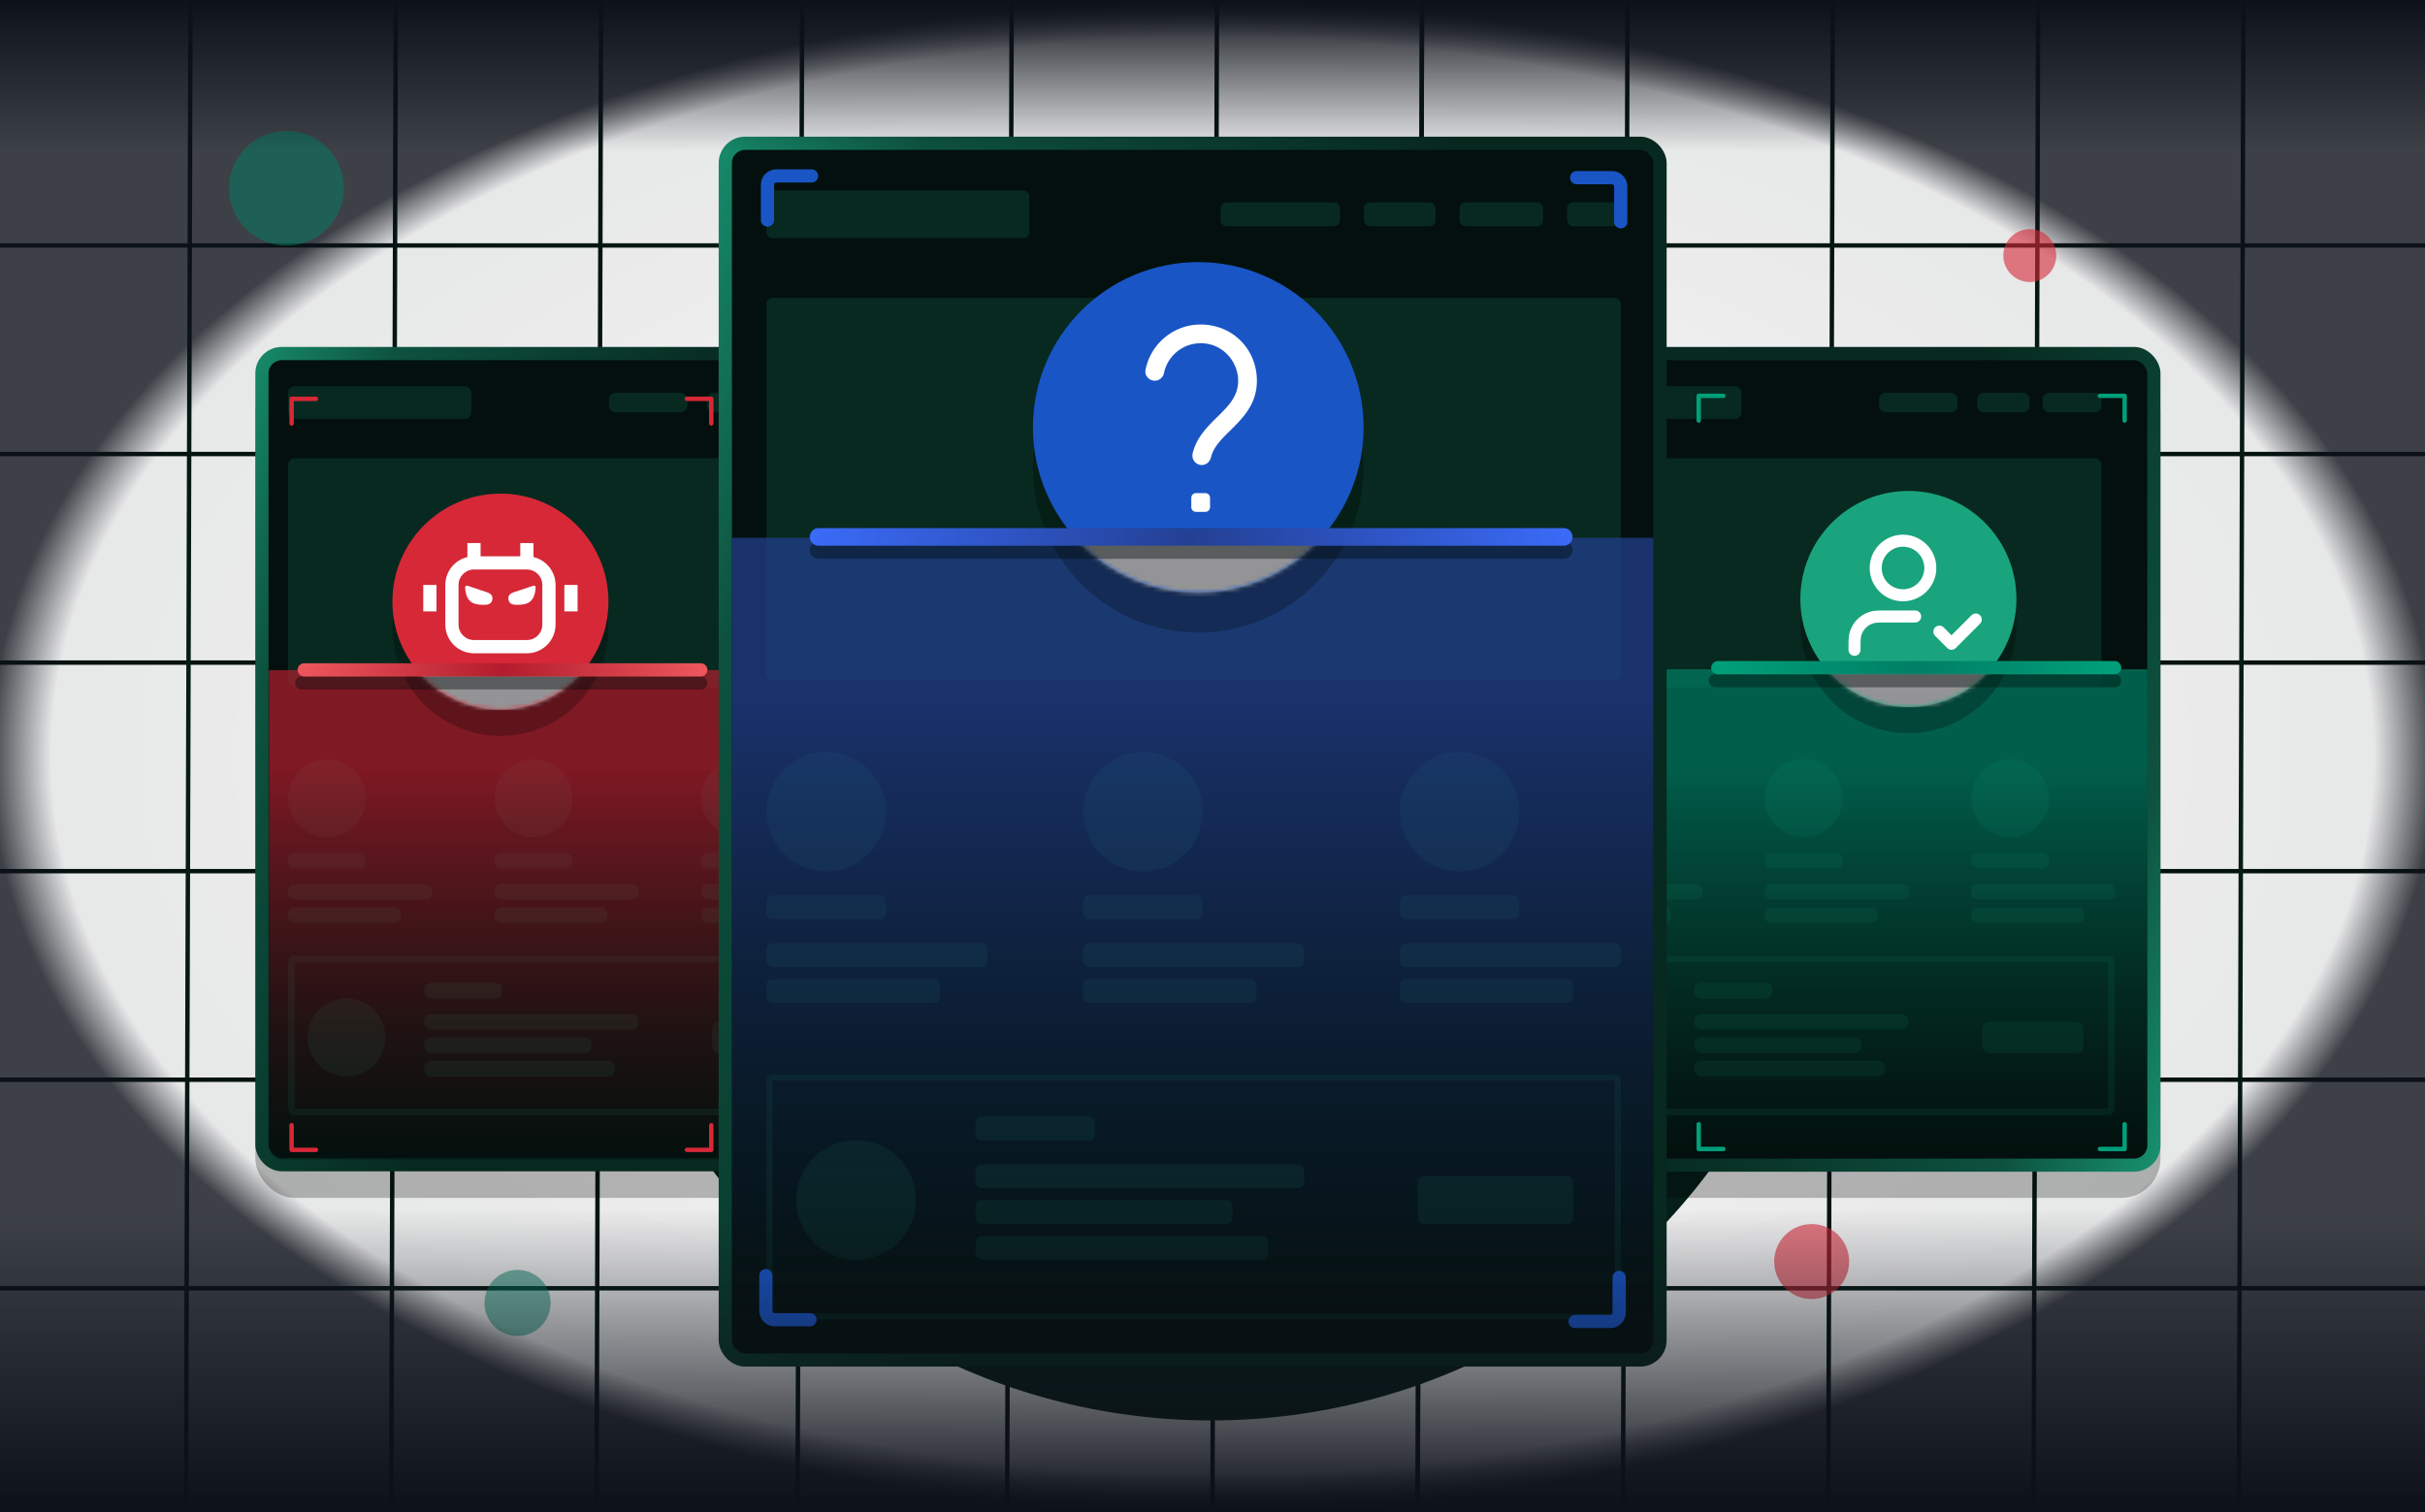 <svg xmlns="http://www.w3.org/2000/svg" width="550" height="343" fill="none" viewBox="0 0 550 343"><g clip-path="url(#a)"><path stroke="url(#b)" d="M0 55.681h550"/><path stroke="url(#c)" d="M0 102.992h550"/><path stroke="url(#d)" d="M0 150.302h550"/><path stroke="url(#e)" d="M0 197.612h550"/><path stroke="url(#f)" d="M0 244.922h550"/><path stroke="url(#g)" d="M0 292.233h550"/><path stroke="url(#h)" d="M0-.5h341.662" transform="matrix(.003 -1 1 .005 42.682 341.66)"/><path stroke="url(#i)" d="M0-.5h341.662" transform="matrix(.003 -1 1 .005 89.242 341.66)"/><path stroke="url(#j)" d="M0-.5h341.662" transform="matrix(.003 -1 1 .005 135.803 341.66)"/><path stroke="url(#k)" d="M0-.5h341.662" transform="matrix(.003 -1 1 .005 228.926 341.66)"/><path stroke="url(#l)" d="M0-.5h341.662" transform="matrix(.003 -1 1 .005 275.486 341.66)"/><path stroke="url(#m)" d="M0-.5h341.662" transform="matrix(.003 -1 1 .005 181.393 343)"/><path stroke="url(#n)" d="M0-.5h341.662" transform="rotate(-89.837 332.339 9.349) skewX(-.148)"/><path stroke="url(#o)" d="M0-.5h341.662" transform="rotate(-89.837 332.339 9.349) skewX(-.148)"/><path stroke="url(#p)" d="M0-.5h341.662" transform="matrix(.003 -1 1 .005 368.607 341.66)"/><path stroke="url(#q)" d="M0-.5h341.662" transform="matrix(.003 -1 1 .005 415.166 341.66)"/><path stroke="url(#r)" d="M0-.5h341.662" transform="matrix(.003 -1 1 .005 461.729 341.66)"/><path stroke="url(#s)" d="M0-.5h341.662" transform="matrix(.003 -1 1 .005 508.287 341.66)"/><g filter="url(#t)"><circle cx="274.697" cy="181.151" r="141.061" fill="#051F18"/></g><path fill="url(#u)" d="M0 0h550v343H0z"/><g filter="url(#v)" opacity=".6"><circle cx="410.895" cy="286.167" r="8.5" fill="#D62837"/></g><g filter="url(#w)" opacity=".6"><circle cx="460.365" cy="57.97" r="6" fill="#D62837"/></g><g filter="url(#x)" opacity=".5"><circle cx="64.971" cy="42.697" r="13" fill="#007F65"/></g><g filter="url(#y)" opacity=".5"><circle cx="117.379" cy="295.561" r="7.5" fill="#007F65"/></g><g filter="url(#z)"><rect width="144.03" height="187.091" x="57.91" y="84.636" fill="#000" fill-opacity=".25" rx="8.909"/></g><rect width="141" height="184" x="59.41" y="80.197" fill="#03100D" rx="4.5"/><rect width="141" height="184" x="59.41" y="80.197" stroke="url(#A)" stroke-width="3" rx="4.5"/><g filter="url(#B)"><rect width="123.242" height="51.97" x="65.334" y="103.939" fill="#07291F" rx="1.485"/><rect width="41.576" height="7.424" x="65.334" y="87.606" fill="#07291F" rx="1.485"/><rect width="11.879" height="4.455" x="160.365" y="89.091" fill="#07291F" rx="1.485"/><rect width="17.818" height="4.455" x="138.092" y="89.091" fill="#07291F" rx="1.485"/><rect width="17.677" height="3.535" x="65.334" y="193.455" fill="#07291F" rx="1.485"/><rect width="32.702" height="3.535" x="65.334" y="200.525" fill="#07291F" rx="1.485"/><rect width="25.631" height="3.535" x="65.334" y="205.829" fill="#07291F" rx="1.485"/><circle cx="74.172" cy="181.081" r="8.838" fill="#07291F"/><rect width="17.677" height="3.535" x="112.178" y="193.455" fill="#07291F" rx="1.485"/><rect width="32.702" height="3.535" x="112.178" y="200.525" fill="#07291F" rx="1.485"/><rect width="25.631" height="3.535" x="112.178" y="205.829" fill="#07291F" rx="1.485"/><circle cx="121.016" cy="181.081" r="8.838" fill="#07291F"/><rect width="17.677" height="3.535" x="159.021" y="193.455" fill="#07291F" rx="1.485"/><rect width="32.702" height="3.535" x="159.021" y="200.525" fill="#07291F" rx="1.485"/><rect width="25.631" height="3.535" x="159.021" y="205.829" fill="#07291F" rx="1.485"/><circle cx="167.86" cy="181.081" r="8.838" fill="#07291F"/><rect width="124.727" height="34.702" x="66.076" y="217.531" stroke="#07291F" stroke-width="1.485" rx=".742"/><rect width="17.652" height="3.53" x="96.227" y="222.967" fill="#07291F" rx="1.485"/><rect width="48.543" height="3.53" x="96.227" y="230.027" fill="#07291F" rx="1.485"/><rect width="37.952" height="3.53" x="96.227" y="235.323" fill="#07291F" rx="1.485"/><rect width="43.248" height="3.53" x="96.227" y="240.619" fill="#07291F" rx="1.485"/><circle cx="78.574" cy="235.323" r="8.826" fill="#07291F"/><rect width="22.948" height="7.061" x="161.539" y="231.792" fill="#07291F" rx="1.485"/></g><path fill="url(#C)" d="M199 260c0 1.657-1.343 3-3 3H64c-1.657 0-3-1.343-3-3V152h138v108Z" opacity=".7"/><g filter="url(#D)"><circle cx="113.5" cy="142.419" r="24.5" fill="#000" fill-opacity=".25"/></g><circle cx="113.5" cy="136.473" r="24.5" fill="#D62837"/><path fill="#fff" fill-rule="evenodd" d="M106 126.362c-2.867.678-5 3.253-5 6.326v9c0 3.59 2.91 6.5 6.5 6.5h12c3.59 0 6.5-2.91 6.5-6.5v-9c0-3.073-2.133-5.648-5-6.326v-3.174h-3v3h-9v-3h-3v3.174Zm1.5 2.826c-1.933 0-3.5 1.567-3.5 3.5v9c0 1.933 1.567 3.5 3.5 3.5h12c1.933 0 3.5-1.567 3.5-3.5v-9c0-1.933-1.567-3.5-3.5-3.5h-12Zm-11.5 9.5v-6h3v6h-3Zm32 0v-6h3v6h-3Z" clip-rule="evenodd"/><path fill="#fff" d="M109.984 137.19c-1.914 0-4.285 0-4.486-3.943-.014-.272.253-.468.512-.382l4.594 1.532c.558.186 1.051.607 1.081 1.194.039.778-.298 1.599-1.701 1.599ZM117.001 137.19c1.913 0 4.285 0 4.486-3.943.014-.272-.254-.468-.513-.382l-4.593 1.532c-.559.186-1.051.607-1.081 1.194-.039.778.297 1.599 1.701 1.599Z"/><mask id="E" width="49" height="50" x="89" y="111" maskUnits="userSpaceOnUse" style="mask-type:alpha"><circle cx="113.5" cy="136.473" r="24.5" fill="#D9D9D9"/></mask><g mask="url(#E)"><path fill="#949496" d="M89 152.108h49v9H89z"/></g><g filter="url(#F)"><path stroke="#020A08" stroke-linecap="round" stroke-opacity=".4" stroke-width="2.97" d="M158.936 154.913H68.419"/></g><path stroke="url(#G)" stroke-linecap="round" stroke-width="3" d="M158.936 151.951H68.995"/><g filter="url(#H)"><path fill="#D62837" fill-rule="evenodd" d="M71.656 88a.5.5 0 1 0 0-1h-5.518a.5.5 0 0 0-.5.513v5.572a.5.5 0 1 0 1 0V88h5.018Z" clip-rule="evenodd"/></g><g filter="url(#I)"><path fill="#D62837" fill-rule="evenodd" d="M155.805 257.362c-.277 0-.5.223-.5.5 0 .276.223.5.5.5h5.517c.276 0 .5-.224.5-.5v-5.585c0-.276-.224-.5-.5-.5s-.5.224-.5.5v5.085h-5.017Z" clip-rule="evenodd"/></g><g filter="url(#J)"><path fill="#D62837" fill-rule="evenodd" d="M155.805 87c-.277 0-.5.224-.5.5s.223.5.5.5h5.017v5.084a.5.5 0 0 0 1 0V87.5c0-.276-.224-.5-.5-.5h-5.517Z" clip-rule="evenodd"/></g><g filter="url(#K)"><path fill="#D62837" fill-rule="evenodd" d="M71.656 258.361a.5.5 0 0 0 0-1h-5.018v-5.084a.5.5 0 0 0-1 0v5.572l-0.0.012a.5.5 0 0 0 .5.5h5.518Z" clip-rule="evenodd"/></g><g filter="url(#L)"><rect width="144.03" height="187.091" x="490.002" y="271.727" fill="#000" fill-opacity=".25" rx="8.909" transform="rotate(-180 490.002 271.727)"/></g><rect width="141.03" height="184.091" x="488.502" y="264.288" fill="#03100D" rx="4.5" transform="rotate(-180 488.502 264.288)"/><rect width="141.03" height="184.091" x="488.502" y="264.288" stroke="url(#M)" stroke-width="3" rx="4.5" transform="rotate(-180 488.502 264.288)"/><g filter="url(#N)"><rect width="123.242" height="51.97" x="353.396" y="103.939" fill="#07291F" rx="1.485"/><rect width="41.576" height="7.424" x="353.396" y="87.606" fill="#07291F" rx="1.485"/><rect width="13.364" height="4.455" x="463.275" y="89.091" fill="#07291F" rx="1.485"/><rect width="11.879" height="4.455" x="448.426" y="89.091" fill="#07291F" rx="1.485"/><rect width="17.818" height="4.455" x="426.154" y="89.091" fill="#07291F" rx="1.485"/><rect width="17.677" height="3.535" x="353.395" y="193.454" fill="#07291F" rx="1.485"/><rect width="32.702" height="3.535" x="353.395" y="200.525" fill="#07291F" rx="1.485"/><rect width="25.631" height="3.535" x="353.395" y="205.828" fill="#07291F" rx="1.485"/><circle cx="362.233" cy="181.081" r="8.838" fill="#07291F"/><rect width="17.677" height="3.535" x="400.238" y="193.454" fill="#07291F" rx="1.485"/><rect width="32.702" height="3.535" x="400.238" y="200.525" fill="#07291F" rx="1.485"/><rect width="25.631" height="3.535" x="400.238" y="205.828" fill="#07291F" rx="1.485"/><circle cx="409.077" cy="181.081" r="8.838" fill="#07291F"/><rect width="17.677" height="3.535" x="447.082" y="193.454" fill="#07291F" rx="1.485"/><rect width="32.702" height="3.535" x="447.082" y="200.525" fill="#07291F" rx="1.485"/><rect width="25.631" height="3.535" x="447.082" y="205.828" fill="#07291F" rx="1.485"/><circle cx="455.92" cy="181.081" r="8.838" fill="#07291F"/><rect width="124.727" height="34.702" x="354.137" y="217.53" stroke="#07291F" stroke-width="1.485" rx=".742"/><rect width="17.652" height="3.53" x="384.287" y="222.966" fill="#07291F" rx="1.485"/><rect width="48.543" height="3.53" x="384.287" y="230.027" fill="#07291F" rx="1.485"/><rect width="37.952" height="3.53" x="384.287" y="235.323" fill="#07291F" rx="1.485"/><rect width="43.248" height="3.53" x="384.287" y="240.618" fill="#07291F" rx="1.485"/><circle cx="366.635" cy="235.323" r="8.826" fill="#07291F"/><rect width="22.948" height="7.061" x="449.6" y="231.792" fill="#07291F" rx="1.485"/></g><path fill="url(#O)" d="M487.031 259.818c0 1.657-1.343 3-3 3h-132c-1.657 0-3-1.343-3-3v-108h138v108Z" opacity=".7"/><g filter="url(#P)"><circle cx="432.832" cy="141.803" r="24.5" fill="#000" fill-opacity=".25"/></g><circle cx="432.832" cy="135.864" r="24.5" fill="#1AA47E"/><path stroke="#fff" stroke-linecap="round" stroke-linejoin="round" stroke-width="2.722" d="M434.359 139.843h-6.187c-1.919 0-2.878 0-3.659.237a5.5 5.5 0 0 0-3.667 3.666c-.237.781-.237 1.741-.237 3.66m19.25-4.125 2.75 2.75 5.5-5.5m-10.312-11.688c0 3.417-2.77 6.188-6.188 6.188-3.417 0-6.187-2.771-6.187-6.188s2.77-6.187 6.187-6.187c3.418 0 6.188 2.77 6.188 6.187Z"/><mask id="Q" width="50" height="50" x="408" y="111" maskUnits="userSpaceOnUse" style="mask-type:alpha"><circle cx="432.832" cy="135.864" r="24.5" fill="#D9D9D9"/></mask><g mask="url(#Q)"><path fill="#949496" d="M408.332 151.455h49v9h-49z"/></g><g filter="url(#R)"><path stroke="#020A08" stroke-linecap="round" stroke-opacity=".4" stroke-width="2.97" d="M479.607 154.424h-90.575"/></g><path stroke="url(#S)" stroke-linecap="round" stroke-width="3" d="M479.607 151.455h-90"/><g fill="#009F7A" fill-rule="evenodd" clip-rule="evenodd" filter="url(#T)"><path d="M390.875 87.322c.277 0 .5-.224.5-.5 0-.276-.223-.5-.5-.5h-5.6c-.136 0-.26.055-.35.143a.5.5 0 0 0-.15.357v5.6a.5.5 0 0 0 1 0v-5.1h5.1ZM476.277 257.164c-.276 0-.5.224-.5.5s.224.5.5.5h5.6c.137 0 .262-.055.352-.145a.496.496 0 0 0 .148-.355v-5.6c0-.276-.224-.5-.5-.5s-.5.224-.5.5v5.1h-5.1ZM481.377 92.422a.5.5 0 0 0 1 0v-5.6a.501.501 0 0 0-.143-.35.499.499 0 0 0-.357-.15h-5.6a.5.5 0 0 0 0 1h5.1v5.1ZM385.775 252.064c0-.276-.223-.5-.5-.5-.276 0-.5.224-.5.5v5.6c0 .136.055.26.144.35.09.093.217.15.356.15h5.6c.277 0 .5-.224.5-.5s-.223-.5-.5-.5h-5.1v-5.1Z"/></g><rect width="212" height="276" x="164.5" y="32.5" fill="#03100D" rx="4.5"/><rect width="212" height="276" x="164.5" y="32.5" stroke="url(#U)" stroke-width="3" rx="4.5"/><g filter="url(#V)"><rect width="59.625" height="10.841" x="173.84" y="43.196" fill="#07291F" rx="1.355"/><rect width="193.78" height="86.727" x="173.84" y="67.587" fill="#07291F" rx="1.355"/><rect width="12.196" height="5.42" x="355.426" y="45.906" fill="#07291F" rx="1.355"/><rect width="18.971" height="5.42" x="331.031" y="45.906" fill="#07291F" rx="1.355"/><rect width="16.261" height="5.42" x="309.35" y="45.906" fill="#07291F" rx="1.355"/><rect width="27.102" height="5.42" x="276.828" y="45.906" fill="#07291F" rx="1.355"/><rect width="27.102" height="5.42" x="173.84" y="203.098" fill="#07291F" rx="1.355"/><rect width="50.139" height="5.42" x="173.84" y="213.939" fill="#07291F" rx="1.355"/><rect width="39.298" height="5.42" x="173.84" y="222.07" fill="#07291F" rx="1.355"/><circle cx="187.391" cy="184.127" r="13.551" fill="#07291F"/><rect width="27.102" height="5.42" x="245.664" y="203.098" fill="#07291F" rx="1.355"/><rect width="50.139" height="5.42" x="245.664" y="213.939" fill="#07291F" rx="1.355"/><rect width="39.298" height="5.42" x="245.664" y="222.07" fill="#07291F" rx="1.355"/><circle cx="259.215" cy="184.127" r="13.551" fill="#07291F"/><rect width="192.425" height="54.204" x="174.517" y="244.429" stroke="#07291F" stroke-width="1.355" rx=".678"/><rect width="27.102" height="5.42" x="221.268" y="253.237" fill="#07291F" rx="1.355"/><rect width="74.531" height="5.42" x="221.268" y="264.078" fill="#07291F" rx="1.355"/><rect width="58.27" height="5.42" x="221.268" y="272.208" fill="#07291F" rx="1.355"/><rect width="66.4" height="5.42" x="221.268" y="280.339" fill="#07291F" rx="1.355"/><circle cx="194.166" cy="272.209" r="13.551" fill="#07291F"/><rect width="35.233" height="10.841" x="321.547" y="266.788" fill="#07291F" rx="1.355"/><rect width="27.102" height="5.42" x="317.48" y="203.098" fill="#07291F" rx="1.355"/><rect width="50.139" height="5.42" x="317.48" y="213.939" fill="#07291F" rx="1.355"/><rect width="39.298" height="5.42" x="317.48" y="222.07" fill="#07291F" rx="1.355"/><circle cx="331.032" cy="184.127" r="13.551" fill="#07291F"/></g><path fill="url(#W)" d="M375 304c0 1.657-1.343 3-3 3H169c-1.657 0-3-1.343-3-3V122h209v182Z" opacity=".7"/><g filter="url(#X)"><circle cx="271.773" cy="105.993" r="37.5" fill="#000" fill-opacity=".25"/></g><circle cx="271.773" cy="96.957" r="37.5" fill="#1955C5"/><path fill="#fff" d="M272.951 73.627c-6.471-.316-11.964 4.219-13.148 10.28-.251 1.279.807 2.453 2.112 2.453 1.029 0 1.871-.744 2.084-1.752.918-4.369 5.204-7.515 10.006-6.587 4.085.79 7.03 4.655 6.799 8.807-.183 3.292-2.303 5.379-4.74 7.778-2.234 2.199-4.707 4.633-5.562 8.197-.327 1.358.667 2.681 2.063 2.681 1.014 0 1.837-.728 2.079-1.714.591-2.388 2.383-4.154 4.4-6.138 2.813-2.769 6.001-5.906 6.022-11.219.023-5.816-3.666-10.858-9.289-12.347a13.619 13.619 0 0 0-2.826-.44Zm-1.697 38.233c-.587 0-1.063.476-1.063 1.063v2.125c0 .586.476 1.062 1.063 1.062h2.125c.586 0 1.062-.476 1.062-1.062v-2.125c0-.587-.476-1.063-1.062-1.063h-2.125Z"/><mask id="Y" width="76" height="76" x="234" y="59" maskUnits="userSpaceOnUse" style="mask-type:alpha"><circle cx="271.773" cy="96.957" r="37.5" fill="#D9D9D9"/></mask><g mask="url(#Y)"><path fill="#949496" d="M234.666 120.333h75v15h-75z"/></g><g filter="url(#Z)"><path stroke="#020A08" stroke-linecap="round" stroke-opacity=".4" stroke-width="4" d="M354.666 124.762h-169"/></g><path stroke="url(#aa)" stroke-linecap="round" stroke-width="4" d="M354.666 121.792h-169"/><path stroke="#1955C5" stroke-linecap="round" stroke-width="3" d="M183.705 299.364h-8c-1.104 0-2-.896-2-2v-8M367.232 289.758v8c0 1.104-.895 2-2 2h-8M357.592 40.303h8c1.104 0 2 .895 2 2v8M174.064 49.909v-8c0-1.105.896-2 2-2h8"/><path fill="url(#ab)" d="M0 0h550v343H0z"/></g><defs><linearGradient id="b" x1="550" x2="0" y1="56.181" y2="56.181" gradientUnits="userSpaceOnUse"><stop stop-color="#03100D"/><stop offset=".5" stop-color="#051F18"/><stop offset="1" stop-color="#03100D"/></linearGradient><linearGradient id="c" x1="550" x2="0" y1="103.492" y2="103.492" gradientUnits="userSpaceOnUse"><stop stop-color="#03100D"/><stop offset=".5" stop-color="#051F18"/><stop offset="1" stop-color="#03100D"/></linearGradient><linearGradient id="d" x1="550" x2="0" y1="150.802" y2="150.802" gradientUnits="userSpaceOnUse"><stop stop-color="#03100D"/><stop offset=".5" stop-color="#051F18"/><stop offset="1" stop-color="#03100D"/></linearGradient><linearGradient id="e" x1="550" x2="0" y1="198.112" y2="198.112" gradientUnits="userSpaceOnUse"><stop stop-color="#03100D"/><stop offset=".5" stop-color="#051F18"/><stop offset="1" stop-color="#03100D"/></linearGradient><linearGradient id="f" x1="550" x2="0" y1="245.422" y2="245.422" gradientUnits="userSpaceOnUse"><stop stop-color="#03100D"/><stop offset=".5" stop-color="#051F18"/><stop offset="1" stop-color="#03100D"/></linearGradient><linearGradient id="g" x1="550" x2="0" y1="292.733" y2="292.733" gradientUnits="userSpaceOnUse"><stop stop-color="#03100D"/><stop offset=".5" stop-color="#051F18"/><stop offset="1" stop-color="#03100D"/></linearGradient><linearGradient id="h" x1="341.662" x2="0" y1="0" y2="0" gradientUnits="userSpaceOnUse"><stop stop-color="#03100D"/><stop offset=".5" stop-color="#051F18"/><stop offset="1" stop-color="#03100D"/></linearGradient><linearGradient id="i" x1="341.662" x2="0" y1="0" y2="0" gradientUnits="userSpaceOnUse"><stop stop-color="#03100D"/><stop offset=".5" stop-color="#051F18"/><stop offset="1" stop-color="#03100D"/></linearGradient><linearGradient id="j" x1="341.662" x2="0" y1="0" y2="0" gradientUnits="userSpaceOnUse"><stop stop-color="#03100D"/><stop offset=".5" stop-color="#051F18"/><stop offset="1" stop-color="#03100D"/></linearGradient><linearGradient id="k" x1="341.662" x2="0" y1="0" y2="0" gradientUnits="userSpaceOnUse"><stop stop-color="#03100D"/><stop offset=".5" stop-color="#051F18"/><stop offset="1" stop-color="#03100D"/></linearGradient><linearGradient id="l" x1="341.662" x2="0" y1="0" y2="0" gradientUnits="userSpaceOnUse"><stop stop-color="#03100D"/><stop offset=".5" stop-color="#051F18"/><stop offset="1" stop-color="#03100D"/></linearGradient><linearGradient id="m" x1="341.662" x2="0" y1="0" y2="0" gradientUnits="userSpaceOnUse"><stop stop-color="#03100D"/><stop offset=".5" stop-color="#051F18"/><stop offset="1" stop-color="#03100D"/></linearGradient><linearGradient id="n" x1="341.662" x2="0" y1="0" y2="0" gradientUnits="userSpaceOnUse"><stop stop-color="#03100D"/><stop offset=".5" stop-color="#051F18"/><stop offset="1" stop-color="#03100D"/></linearGradient><linearGradient id="o" x1="341.662" x2="0" y1="0" y2="0" gradientUnits="userSpaceOnUse"><stop stop-color="#03100D"/><stop offset=".5" stop-color="#051F18"/><stop offset="1" stop-color="#03100D"/></linearGradient><linearGradient id="p" x1="341.662" x2="0" y1="0" y2="0" gradientUnits="userSpaceOnUse"><stop stop-color="#03100D"/><stop offset=".5" stop-color="#051F18"/><stop offset="1" stop-color="#03100D"/></linearGradient><linearGradient id="q" x1="341.662" x2="0" y1="0" y2="0" gradientUnits="userSpaceOnUse"><stop stop-color="#03100D"/><stop offset=".5" stop-color="#051F18"/><stop offset="1" stop-color="#03100D"/></linearGradient><linearGradient id="r" x1="341.662" x2="0" y1="0" y2="0" gradientUnits="userSpaceOnUse"><stop stop-color="#03100D"/><stop offset=".5" stop-color="#051F18"/><stop offset="1" stop-color="#03100D"/></linearGradient><linearGradient id="s" x1="341.662" x2="0" y1="0" y2="0" gradientUnits="userSpaceOnUse"><stop stop-color="#03100D"/><stop offset=".5" stop-color="#051F18"/><stop offset="1" stop-color="#03100D"/></linearGradient><linearGradient id="A" x1="123.111" x2="24.703" y1="194.707" y2="154.511" gradientUnits="userSpaceOnUse"><stop stop-color="#07291F"/><stop offset=".7" stop-color="#0D523F"/><stop offset="1" stop-color="#178F6E"/></linearGradient><linearGradient id="C" x1="130" x2="130" y1="263" y2="152" gradientUnits="userSpaceOnUse"><stop stop-color="#03100D" stop-opacity=".6"/><stop offset=".8" stop-color="#B41C2D"/></linearGradient><linearGradient id="G" x1="68.995" x2="158.936" y1="151.451" y2="151.451" gradientUnits="userSpaceOnUse"><stop stop-color="#EB565C"/><stop offset=".5" stop-color="#B41C2D"/><stop offset="1" stop-color="#EB565C"/></linearGradient><linearGradient id="M" x1="555.216" x2="456.78" y1="381.854" y2="341.658" gradientUnits="userSpaceOnUse"><stop stop-color="#07291F"/><stop offset=".7" stop-color="#0D523F"/><stop offset="1" stop-color="#178F6E"/></linearGradient><linearGradient id="O" x1="418.031" x2="418.031" y1="262.818" y2="151.818" gradientUnits="userSpaceOnUse"><stop stop-color="#03100D" stop-opacity=".6"/><stop offset=".8" stop-color="#007F65"/></linearGradient><linearGradient id="S" x1="389.607" x2="479.607" y1="150.955" y2="150.955" gradientUnits="userSpaceOnUse"><stop stop-color="#009F7A"/><stop offset=".5" stop-color="#007F65"/><stop offset="1" stop-color="#009F7A"/></linearGradient><linearGradient id="U" x1="260.348" x2="113.451" y1="204.085" y2="144.039" gradientUnits="userSpaceOnUse"><stop stop-color="#07291F"/><stop offset=".7" stop-color="#0D523F"/><stop offset="1" stop-color="#178F6E"/></linearGradient><linearGradient id="W" x1="270.5" x2="270.5" y1="307" y2="122" gradientUnits="userSpaceOnUse"><stop stop-color="#03100D" stop-opacity=".6"/><stop offset=".8" stop-color="#234094"/></linearGradient><linearGradient id="aa" x1="185.666" x2="354.666" y1="121.292" y2="121.292" gradientUnits="userSpaceOnUse"><stop stop-color="#3A6AF6"/><stop offset=".5" stop-color="#234094"/><stop offset="1" stop-color="#3A6AF6"/></linearGradient><linearGradient id="ab" x1="275" x2="275" y1="0" y2="343" gradientUnits="userSpaceOnUse"><stop stop-color="#0D1119"/><stop offset=".1" stop-color="#0D1119" stop-opacity="0"/><stop offset=".8" stop-color="#0D1119" stop-opacity="0"/><stop offset="1" stop-color="#0D1119"/></linearGradient><filter id="t" width="668.182" height="668.182" x="-59.394" y="-152.939" color-interpolation-filters="sRGB" filterUnits="userSpaceOnUse"><feFlood flood-opacity="0" result="BackgroundImageFix"/><feBlend in="SourceGraphic" in2="BackgroundImageFix" result="shape"/><feGaussianBlur result="effect1_foregroundBlur_1131_31567" stdDeviation="96.515"/></filter><filter id="v" width="28.879" height="28.879" x="396.455" y="271.727" color-interpolation-filters="sRGB" filterUnits="userSpaceOnUse"><feFlood flood-opacity="0" result="BackgroundImageFix"/><feBlend in="SourceGraphic" in2="BackgroundImageFix" result="shape"/><feGaussianBlur result="effect1_foregroundBlur_1131_31567" stdDeviation="2.97"/></filter><filter id="w" width="23.879" height="23.879" x="448.426" y="46.03" color-interpolation-filters="sRGB" filterUnits="userSpaceOnUse"><feFlood flood-opacity="0" result="BackgroundImageFix"/><feBlend in="SourceGraphic" in2="BackgroundImageFix" result="shape"/><feGaussianBlur result="effect1_foregroundBlur_1131_31567" stdDeviation="2.97"/></filter><filter id="x" width="37.879" height="37.879" x="46.031" y="23.758" color-interpolation-filters="sRGB" filterUnits="userSpaceOnUse"><feFlood flood-opacity="0" result="BackgroundImageFix"/><feBlend in="SourceGraphic" in2="BackgroundImageFix" result="shape"/><feGaussianBlur result="effect1_foregroundBlur_1131_31567" stdDeviation="2.97"/></filter><filter id="y" width="26.879" height="26.879" x="103.94" y="282.121" color-interpolation-filters="sRGB" filterUnits="userSpaceOnUse"><feFlood flood-opacity="0" result="BackgroundImageFix"/><feBlend in="SourceGraphic" in2="BackgroundImageFix" result="shape"/><feGaussianBlur result="effect1_foregroundBlur_1131_31567" stdDeviation="2.97"/></filter><filter id="z" width="155.91" height="198.97" x="51.971" y="78.697" color-interpolation-filters="sRGB" filterUnits="userSpaceOnUse"><feFlood flood-opacity="0" result="BackgroundImageFix"/><feBlend in="SourceGraphic" in2="BackgroundImageFix" result="shape"/><feGaussianBlur result="effect1_foregroundBlur_1131_31567" stdDeviation="2.97"/></filter><filter id="B" width="132.328" height="171.308" x="62.364" y="84.636" color-interpolation-filters="sRGB" filterUnits="userSpaceOnUse"><feFlood flood-opacity="0" result="BackgroundImageFix"/><feBlend in="SourceGraphic" in2="BackgroundImageFix" result="shape"/><feGaussianBlur result="effect1_foregroundBlur_1131_31567" stdDeviation="1.485"/></filter><filter id="D" width="60.879" height="60.879" x="83.061" y="111.98" color-interpolation-filters="sRGB" filterUnits="userSpaceOnUse"><feFlood flood-opacity="0" result="BackgroundImageFix"/><feBlend in="SourceGraphic" in2="BackgroundImageFix" result="shape"/><feGaussianBlur result="effect1_foregroundBlur_1131_31567" stdDeviation="2.97"/></filter><filter id="F" width="105.365" height="14.848" x="60.994" y="147.488" color-interpolation-filters="sRGB" filterUnits="userSpaceOnUse"><feFlood flood-opacity="0" result="BackgroundImageFix"/><feBlend in="SourceGraphic" in2="BackgroundImageFix" result="shape"/><feGaussianBlur result="effect1_foregroundBlur_1131_31567" stdDeviation="2.97"/></filter><filter id="H" width="18.396" height="18.463" x="59.699" y="84.03" color-interpolation-filters="sRGB" filterUnits="userSpaceOnUse"><feFlood flood-opacity="0" result="BackgroundImageFix"/><feColorMatrix in="SourceAlpha" result="hardAlpha" values="0 0 0 0 0 0 0 0 0 0 0 0 0 0 0 0 0 0 127 0"/><feOffset dy="2.97"/><feGaussianBlur stdDeviation="2.97"/><feComposite in2="hardAlpha" operator="out"/><feColorMatrix values="0 0 0 0 0.008 0 0 0 0 0.039 0 0 0 0 0.031 0 0 0 0.4 0"/><feBlend in2="BackgroundImageFix" result="effect1_dropShadow_1131_31567"/><feBlend in="SourceGraphic" in2="effect1_dropShadow_1131_31567" result="shape"/></filter><filter id="I" width="18.396" height="18.463" x="149.365" y="248.808" color-interpolation-filters="sRGB" filterUnits="userSpaceOnUse"><feFlood flood-opacity="0" result="BackgroundImageFix"/><feColorMatrix in="SourceAlpha" result="hardAlpha" values="0 0 0 0 0 0 0 0 0 0 0 0 0 0 0 0 0 0 127 0"/><feOffset dy="2.97"/><feGaussianBlur stdDeviation="2.97"/><feComposite in2="hardAlpha" operator="out"/><feColorMatrix values="0 0 0 0 0.008 0 0 0 0 0.039 0 0 0 0 0.031 0 0 0 0.4 0"/><feBlend in2="BackgroundImageFix" result="effect1_dropShadow_1131_31567"/><feBlend in="SourceGraphic" in2="effect1_dropShadow_1131_31567" result="shape"/></filter><filter id="J" width="18.396" height="18.463" x="149.365" y="84.03" color-interpolation-filters="sRGB" filterUnits="userSpaceOnUse"><feFlood flood-opacity="0" result="BackgroundImageFix"/><feColorMatrix in="SourceAlpha" result="hardAlpha" values="0 0 0 0 0 0 0 0 0 0 0 0 0 0 0 0 0 0 127 0"/><feOffset dy="2.97"/><feGaussianBlur stdDeviation="2.97"/><feComposite in2="hardAlpha" operator="out"/><feColorMatrix values="0 0 0 0 0.008 0 0 0 0 0.039 0 0 0 0 0.031 0 0 0 0.4 0"/><feBlend in2="BackgroundImageFix" result="effect1_dropShadow_1131_31567"/><feBlend in="SourceGraphic" in2="effect1_dropShadow_1131_31567" result="shape"/></filter><filter id="K" width="18.396" height="18.463" x="59.699" y="248.807" color-interpolation-filters="sRGB" filterUnits="userSpaceOnUse"><feFlood flood-opacity="0" result="BackgroundImageFix"/><feColorMatrix in="SourceAlpha" result="hardAlpha" values="0 0 0 0 0 0 0 0 0 0 0 0 0 0 0 0 0 0 127 0"/><feOffset dy="2.97"/><feGaussianBlur stdDeviation="2.97"/><feComposite in2="hardAlpha" operator="out"/><feColorMatrix values="0 0 0 0 0.008 0 0 0 0 0.039 0 0 0 0 0.031 0 0 0 0.4 0"/><feBlend in2="BackgroundImageFix" result="effect1_dropShadow_1131_31567"/><feBlend in="SourceGraphic" in2="effect1_dropShadow_1131_31567" result="shape"/></filter><filter id="L" width="155.91" height="198.97" x="340.031" y="78.697" color-interpolation-filters="sRGB" filterUnits="userSpaceOnUse"><feFlood flood-opacity="0" result="BackgroundImageFix"/><feBlend in="SourceGraphic" in2="BackgroundImageFix" result="shape"/><feGaussianBlur result="effect1_foregroundBlur_1131_31567" stdDeviation="2.97"/></filter><filter id="N" width="132.328" height="171.308" x="350.425" y="84.636" color-interpolation-filters="sRGB" filterUnits="userSpaceOnUse"><feFlood flood-opacity="0" result="BackgroundImageFix"/><feBlend in="SourceGraphic" in2="BackgroundImageFix" result="shape"/><feGaussianBlur result="effect1_foregroundBlur_1131_31567" stdDeviation="1.485"/></filter><filter id="P" width="60.879" height="60.879" x="402.393" y="111.364" color-interpolation-filters="sRGB" filterUnits="userSpaceOnUse"><feFlood flood-opacity="0" result="BackgroundImageFix"/><feBlend in="SourceGraphic" in2="BackgroundImageFix" result="shape"/><feGaussianBlur result="effect1_foregroundBlur_1131_31567" stdDeviation="2.97"/></filter><filter id="R" width="105.424" height="14.848" x="381.607" y="147" color-interpolation-filters="sRGB" filterUnits="userSpaceOnUse"><feFlood flood-opacity="0" result="BackgroundImageFix"/><feBlend in="SourceGraphic" in2="BackgroundImageFix" result="shape"/><feGaussianBlur result="effect1_foregroundBlur_1131_31567" stdDeviation="2.97"/></filter><filter id="T" width="109.48" height="183.721" x="378.836" y="83.352" color-interpolation-filters="sRGB" filterUnits="userSpaceOnUse"><feFlood flood-opacity="0" result="BackgroundImageFix"/><feColorMatrix in="SourceAlpha" result="hardAlpha" values="0 0 0 0 0 0 0 0 0 0 0 0 0 0 0 0 0 0 127 0"/><feOffset dy="2.97"/><feGaussianBlur stdDeviation="2.97"/><feComposite in2="hardAlpha" operator="out"/><feColorMatrix values="0 0 0 0 0.008 0 0 0 0 0.039 0 0 0 0 0.031 0 0 0 0.4 0"/><feBlend in2="BackgroundImageFix" result="effect1_dropShadow_1131_31567"/><feBlend in="SourceGraphic" in2="effect1_dropShadow_1131_31567" result="shape"/></filter><filter id="V" width="205.66" height="267.994" x="167.9" y="37.256" color-interpolation-filters="sRGB" filterUnits="userSpaceOnUse"><feFlood flood-opacity="0" result="BackgroundImageFix"/><feBlend in="SourceGraphic" in2="BackgroundImageFix" result="shape"/><feGaussianBlur result="effect1_foregroundBlur_1131_31567" stdDeviation="2.97"/></filter><filter id="X" width="92.818" height="92.818" x="225.364" y="59.584" color-interpolation-filters="sRGB" filterUnits="userSpaceOnUse"><feFlood flood-opacity="0" result="BackgroundImageFix"/><feBlend in="SourceGraphic" in2="BackgroundImageFix" result="shape"/><feGaussianBlur result="effect1_foregroundBlur_1131_31567" stdDeviation="4.455"/></filter><filter id="Z" width="184.879" height="15.879" x="177.727" y="116.822" color-interpolation-filters="sRGB" filterUnits="userSpaceOnUse"><feFlood flood-opacity="0" result="BackgroundImageFix"/><feBlend in="SourceGraphic" in2="BackgroundImageFix" result="shape"/><feGaussianBlur result="effect1_foregroundBlur_1131_31567" stdDeviation="2.97"/></filter><radialGradient id="u" cx="0" cy="0" r="1" gradientTransform="matrix(0 171.5 -275 0 275 171.5)" gradientUnits="userSpaceOnUse"><stop stop-color="#0D1119" stop-opacity="0"/><stop offset=".95" stop-color="#0D1119" stop-opacity=".1"/><stop offset="1" stop-color="#0D1119" stop-opacity=".8"/></radialGradient><clipPath id="a"><path fill="#fff" d="M0 0h550v343H0z"/></clipPath></defs></svg>